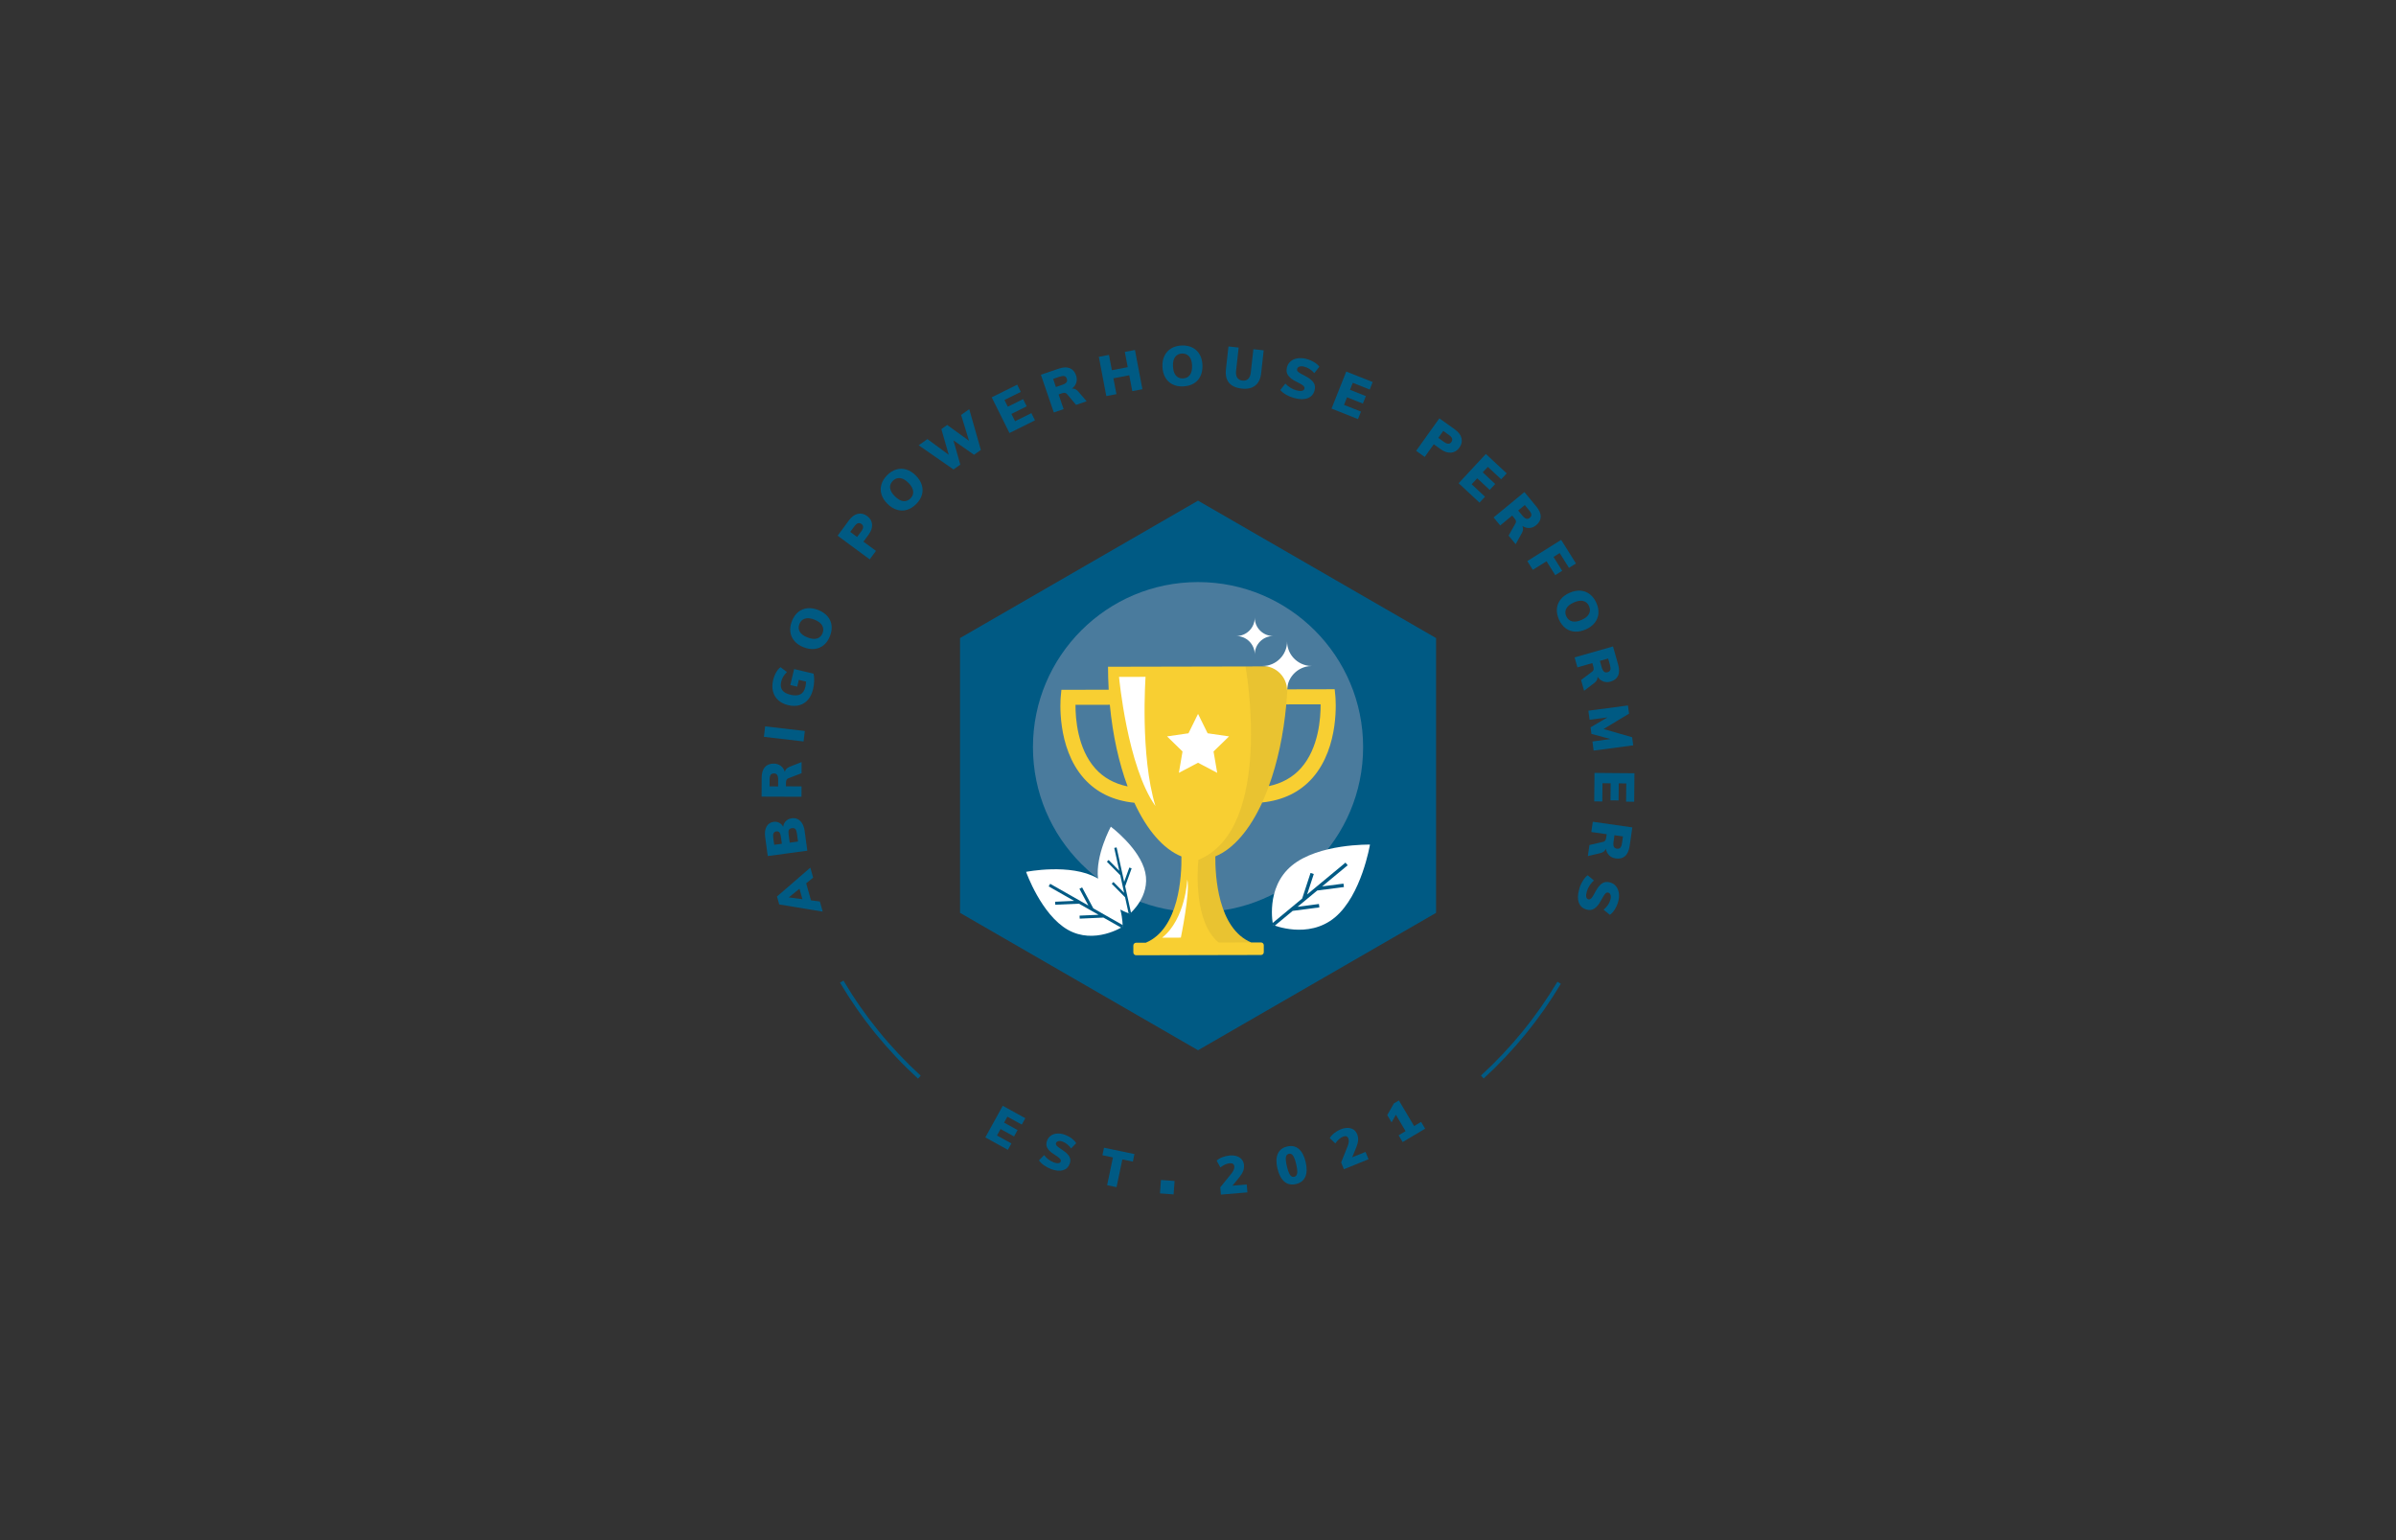 <?xml version="1.0" encoding="UTF-8"?>
<!-- Generator: Adobe Illustrator 27.0.1, SVG Export Plug-In . SVG Version: 6.00 Build 0)  -->
<svg xmlns="http://www.w3.org/2000/svg" xmlns:xlink="http://www.w3.org/1999/xlink" version="1.1" id="Layer_1" x="0px" y="0px" viewBox="0 0 700 450" style="enable-background:new 0 0 700 450;" xml:space="preserve">
<rect x="0" y="0" width="700" height="450" fill="#333333" stroke="none"/>
<style type="text/css">
	.st0{fill:#005A84;}
	.st1{fill:#4A7B9D;}
	.st2{fill:#F8CF32;}
	.st3{opacity:0.07;}
	.st4{fill:#231F20;}
	.st5{fill:#FFFFFF;}
	.st6{fill:#005A83;}
</style>
<g>
	<g>
		<polygon class="st0" points="350.01,306.86 280.48,266.72 280.48,186.43 350.01,146.28 419.55,186.43 419.55,266.72   "></polygon>
	</g>
	<g>
		<circle class="st1" cx="350.01" cy="218.3" r="48.23"></circle>
	</g>
	<g>
		<g>
			<path class="st2" d="M390.13,203.37l-0.2-1.99l-13.82,0.03c0.12-2.2,0.18-4.44,0.18-6.71l-52.58,0.11c0,2.27,0.08,4.51,0.2,6.71     l-13.82,0.03l-0.19,1.99c-0.06,0.6-1.31,14.81,6.79,23.91c3.66,4.11,8.6,6.49,14.71,7.1c3.68,7.93,8.44,13.53,13.76,15.69     c0.08,5.69-0.65,21.08-10.4,25.2l-2.84,0.01c-0.45,0-0.81,0.37-0.81,0.82l0,2.03c0,0.45,0.37,0.81,0.82,0.81l36.48-0.08     c0.45,0,0.81-0.37,0.81-0.82l0-2.03c0-0.45-0.37-0.81-0.82-0.81l-2.84,0.01c-9.76-4.08-10.55-19.47-10.5-25.16     c5.31-2.19,10.05-7.8,13.7-15.75c6.11-0.64,11.04-3.04,14.68-7.16C391.49,218.17,390.19,203.97,390.13,203.37z M319.99,224.53     c-5.21-5.83-5.8-14.67-5.78-18.59l10.03-0.02c0.84,8.89,2.66,17.01,5.2,23.86C325.56,228.98,322.39,227.23,319.99,224.53z      M380.11,224.4c-2.4,2.71-5.56,4.47-9.42,5.29c2.51-6.86,4.29-14.99,5.1-23.88l10.03-0.02     C385.85,209.71,385.3,218.55,380.11,224.4z"></path>
		</g>
		<g class="st3">
			<path class="st4" d="M355.06,250.22c12.14-5.01,21.27-27.97,21.22-55.52l-12.39,0.03c0,0,8.49,47.36-13.78,56.51l-0.03,0.34     c-0.23,2.5-1.33,17.85,5.95,23.81c2.43-0.01,5.6-0.01,9.53-0.02c-9.68-4.04-10.54-19.21-10.5-25.01L355.06,250.22z"></path>
		</g>
		<g>
			<path class="st5" d="M334.68,197.76l-7.75,0.02c0,0,2.41,26.18,10.64,37.74C333.04,220.7,334.68,197.76,334.68,197.76z"></path>
		</g>
		<g>
			<path class="st5" d="M346.87,256.98c0,0-0.5,11.58-7.35,16.99c2.81-0.01,5.47-0.01,5.47-0.01S347.76,260.54,346.87,256.98z"></path>
		</g>
	</g>
	<g>
		<g>
			<path class="st5" d="M389.97,268.07c-7.82,6.48-18.05,2.18-18.05,2.18s-2.34-10.85,5.48-17.33s22.84-6.14,22.84-6.14     S397.79,261.58,389.97,268.07z"></path>
		</g>
		<g>
			<polygon class="st0" points="392.63,259.18 392.5,258.18 386.27,258.99 393.73,252.81 393.09,252.04 381.88,261.34      383.83,255.37 382.88,255.06 380.43,262.54 371.6,269.86 372.24,270.63 377.66,266.14 385.46,265.12 385.33,264.13 379.1,264.94      384.83,260.19    "></polygon>
		</g>
		<g>
			<path class="st5" d="M334.59,254.9c-1.54-7.01-10.06-13.36-10.06-13.36s-4.54,8.34-3.73,15.18c-0.08-0.05-0.16-0.1-0.25-0.15     c-7.79-4.43-20.77-1.83-20.77-1.83s4.4,12.49,12.19,16.92c7.79,4.43,16.01-0.88,16.01-0.88s0.08-2.22-0.68-5.03     c1.57,0.86,2.8,1.2,2.8,1.2S336.13,261.92,334.59,254.9z"></path>
		</g>
		<g>
			<polygon class="st0" points="330.61,253.72 329.94,253.48 328.43,257.66 326.22,247.6 325.53,247.75 327,254.44 323.88,251.28      323.38,251.77 327.29,255.73 328.42,260.87 325.3,257.71 324.79,258.21 328.7,262.17 329.76,267.02 330.46,266.87 328.72,258.95         "></polygon>
		</g>
		<g>
			<polygon class="st0" points="328.2,270.4 319.41,265.4 316.14,259.28 315.36,259.69 317.97,264.58 306.81,258.23 306.37,258.99      313.8,263.22 308.26,263.47 308.3,264.35 315.23,264.04 320.94,267.28 315.4,267.53 315.44,268.41 322.37,268.1 327.76,271.16         "></polygon>
		</g>
	</g>
	<g>
		<g>
			<path class="st6" d="M235.53,258.08l1.4,4.98l2.6,0.34l0.83,2.96l-12.7-2.09l-0.66-2.33l9.74-8.43l0.82,2.92L235.53,258.08z      M233.57,259.67l-3.12,2.53l3.98,0.53L233.57,259.67z"></path>
		</g>
		<g>
			<path class="st6" d="M229.63,239.87c0.44-0.43,1.02-0.7,1.72-0.79c0.64-0.09,1.22,0.01,1.74,0.28c0.52,0.27,0.95,0.7,1.3,1.29     c0.34,0.59,0.57,1.3,0.69,2.15l0.78,5.76l-11.56,1.56l-0.76-5.62c-0.16-1.21-0.03-2.21,0.42-3c0.44-0.79,1.13-1.24,2.04-1.37     c0.59-0.08,1.14,0,1.64,0.26c0.5,0.25,0.89,0.65,1.17,1.2C228.91,240.87,229.18,240.3,229.63,239.87z M228.42,246.53l-0.29-2.13     c-0.08-0.56-0.22-0.96-0.43-1.2c-0.21-0.23-0.5-0.33-0.88-0.28c-0.39,0.05-0.66,0.23-0.81,0.52c-0.15,0.29-0.18,0.71-0.11,1.26     l0.29,2.13L228.42,246.53z M232.36,242.23c-0.22-0.23-0.54-0.32-0.98-0.26c-0.44,0.06-0.74,0.23-0.89,0.5     c-0.15,0.27-0.18,0.71-0.1,1.3l0.33,2.44l2.42-0.33l-0.33-2.44C232.73,242.87,232.58,242.46,232.36,242.23z"></path>
		</g>
		<g>
			<path class="st6" d="M234.19,222.66l-0.01,3.26l-3.89,1.49c-0.44,0.17-0.66,0.58-0.66,1.23l0,1.11l4.54,0.02l-0.01,3.03     l-11.66-0.04l0.02-5.42c0-1.41,0.31-2.47,0.92-3.17c0.61-0.71,1.48-1.06,2.6-1.06c0.78,0,1.46,0.22,2.04,0.64     c0.57,0.42,0.98,1.02,1.21,1.78c0.07-0.33,0.22-0.62,0.46-0.88c0.24-0.26,0.56-0.47,0.97-0.62L234.19,222.66z M227.05,226.42     c-0.2-0.29-0.51-0.44-0.94-0.44c-0.45,0-0.77,0.14-0.97,0.43c-0.2,0.29-0.3,0.77-0.3,1.43l-0.01,1.93l2.5,0.01l0.01-1.93     C227.35,227.19,227.25,226.72,227.05,226.42z"></path>
		</g>
		<g>
			<path class="st6" d="M223.18,215.29l0.36-3.06l11.59,1.35l-0.36,3.06L223.18,215.29z"></path>
		</g>
		<g>
			<path class="st6" d="M232.01,195.49l5.69,1.34c0.13,0.67,0.19,1.4,0.16,2.18c-0.03,0.78-0.13,1.57-0.32,2.36     c-0.29,1.24-0.78,2.25-1.46,3.05c-0.68,0.8-1.52,1.34-2.51,1.62s-2.09,0.28-3.29,0c-1.17-0.28-2.14-0.76-2.9-1.45     c-0.76-0.69-1.28-1.54-1.54-2.55c-0.26-1-0.25-2.1,0.03-3.29c0.19-0.82,0.48-1.57,0.86-2.25c0.38-0.68,0.82-1.2,1.29-1.57     l1.9,1.44c-0.46,0.44-0.83,0.88-1.09,1.33c-0.27,0.45-0.47,0.95-0.6,1.5c-0.24,1.01-0.13,1.83,0.32,2.45     c0.45,0.63,1.26,1.08,2.43,1.35c1.21,0.28,2.17,0.24,2.88-0.14s1.19-1.1,1.44-2.18c0.12-0.5,0.18-1.01,0.19-1.54l-2.11-0.49     l-0.47,1.98l-2.02-0.48L232.01,195.49z"></path>
		</g>
		<g>
			<path class="st6" d="M240.66,188.49c-0.78,0.64-1.68,1.02-2.7,1.12c-1.02,0.11-2.09-0.06-3.22-0.51     c-1.13-0.45-2.02-1.06-2.67-1.84c-0.65-0.78-1.05-1.66-1.17-2.66c-0.13-0.99,0.03-2.05,0.47-3.15c0.44-1.11,1.05-1.98,1.82-2.62     c0.78-0.64,1.67-1.01,2.67-1.11c1.01-0.11,2.07,0.07,3.2,0.51c1.13,0.45,2.02,1.06,2.69,1.83c0.67,0.77,1.07,1.65,1.19,2.65     c0.13,0.99-0.03,2.05-0.47,3.15C242.05,186.98,241.44,187.85,240.66,188.49z M240.2,182.75c-0.39-0.69-1.14-1.26-2.25-1.7     c-1.09-0.43-2.02-0.54-2.78-0.3c-0.76,0.23-1.3,0.76-1.62,1.57c-0.32,0.81-0.29,1.56,0.1,2.24c0.39,0.68,1.13,1.24,2.24,1.68     c1.12,0.44,2.05,0.55,2.81,0.32c0.76-0.23,1.29-0.75,1.62-1.56C240.63,184.19,240.59,183.44,240.2,182.75z"></path>
		</g>
		<g>
			<path class="st6" d="M244.71,156.52l3.3-4.47c0.79-1.07,1.66-1.71,2.61-1.92c0.95-0.21,1.86,0.01,2.74,0.66     c0.87,0.64,1.34,1.45,1.42,2.43c0.08,0.98-0.27,2-1.05,3.05l-1.47,1.99l3.66,2.7l-1.83,2.48L244.71,156.52z M251.64,155.23     c0.69-0.93,0.7-1.64,0.04-2.13c-0.33-0.25-0.67-0.32-1.01-0.22c-0.33,0.1-0.68,0.39-1.04,0.87l-1.23,1.66l2,1.48L251.64,155.23z"></path>
		</g>
		<g>
			<path class="st6" d="M264.97,148.96c-0.97,0.29-1.94,0.28-2.92-0.01c-0.98-0.3-1.9-0.87-2.76-1.72     c-0.86-0.85-1.44-1.76-1.75-2.73c-0.3-0.97-0.32-1.94-0.04-2.91c0.27-0.97,0.82-1.87,1.66-2.72c0.83-0.85,1.74-1.41,2.7-1.7     c0.96-0.28,1.93-0.28,2.9,0.01c0.97,0.29,1.89,0.87,2.75,1.72c0.87,0.85,1.45,1.76,1.77,2.73c0.32,0.97,0.34,1.94,0.07,2.91     s-0.82,1.88-1.66,2.72C266.84,148.1,265.94,148.67,264.97,148.96z M266.78,143.49c-0.09-0.79-0.57-1.6-1.41-2.44     c-0.84-0.83-1.65-1.28-2.44-1.36s-1.49,0.19-2.1,0.82c-0.61,0.62-0.88,1.32-0.78,2.1c0.09,0.78,0.56,1.59,1.41,2.42     c0.86,0.84,1.68,1.31,2.46,1.39c0.78,0.08,1.48-0.19,2.1-0.81C266.62,144.99,266.88,144.28,266.78,143.49z"></path>
		</g>
		<g>
			<path class="st6" d="M283.17,119.55l3.39,11.91l-1.99,1.42l-6.02-4.21l2.01,7.08l-1.99,1.42l-10.17-7.06l2.55-1.82l6.23,4.59     l-2.16-7.5l1.7-1.22l6.39,4.63l-2.32-7.55L283.17,119.55z"></path>
		</g>
		<g>
			<path class="st6" d="M289.73,116.09l7.45-3.7l1.05,2.11l-4.77,2.37l0.98,1.96l4.46-2.21l1.05,2.11l-4.46,2.21l1.06,2.14     l4.77-2.37l1.05,2.11l-7.45,3.7L289.73,116.09z"></path>
		</g>
		<g>
			<path class="st6" d="M317.46,117.24l-3.08,1.06l-2.68-3.19c-0.31-0.36-0.77-0.43-1.38-0.22l-1.05,0.36l1.47,4.29l-2.87,0.98     l-3.77-11.03l5.13-1.75c1.33-0.46,2.43-0.51,3.3-0.17c0.87,0.34,1.48,1.05,1.85,2.11c0.25,0.74,0.28,1.45,0.06,2.14     c-0.21,0.68-0.64,1.25-1.29,1.73c0.33-0.04,0.66,0,0.98,0.15c0.33,0.14,0.63,0.38,0.9,0.71L317.46,117.24z M311.57,111.71     c0.21-0.29,0.25-0.63,0.11-1.03c-0.14-0.43-0.38-0.68-0.72-0.78s-0.82-0.03-1.45,0.18l-1.83,0.63l0.81,2.37l1.83-0.63     C310.95,112.25,311.36,112,311.57,111.71z"></path>
		</g>
		<g>
			<path class="st6" d="M331.58,102.26l2.18,11.46l-2.96,0.56l-0.88-4.63l-4.63,0.88l0.88,4.63l-2.96,0.56l-2.18-11.46l2.96-0.56     l0.85,4.46l4.63-0.88l-0.85-4.46L331.58,102.26z"></path>
		</g>
		<g>
			<path class="st6" d="M342.56,112.3c-0.9-0.45-1.61-1.12-2.12-2.01c-0.51-0.89-0.78-1.94-0.83-3.15c-0.05-1.21,0.15-2.27,0.6-3.19     c0.45-0.91,1.1-1.63,1.96-2.15s1.88-0.8,3.07-0.85c1.19-0.05,2.23,0.16,3.13,0.61c0.9,0.45,1.6,1.12,2.1,1.99     c0.5,0.88,0.78,1.92,0.83,3.13s-0.15,2.28-0.58,3.2c-0.43,0.93-1.08,1.64-1.94,2.16c-0.86,0.52-1.89,0.8-3.07,0.85     C344.51,112.96,343.46,112.76,342.56,112.3z M347.63,109.56c0.47-0.64,0.68-1.56,0.64-2.75c-0.04-1.18-0.33-2.07-0.85-2.66     c-0.52-0.6-1.22-0.88-2.09-0.85c-0.87,0.03-1.54,0.37-2.01,0.99c-0.47,0.63-0.68,1.54-0.63,2.73c0.05,1.2,0.33,2.1,0.84,2.7     c0.52,0.6,1.21,0.88,2.08,0.85C346.48,110.54,347.16,110.2,347.63,109.56z"></path>
		</g>
		<g>
			<path class="st6" d="M359.05,111.83c-0.78-0.95-1.07-2.25-0.89-3.9l0.74-6.71l2.98,0.33l-0.76,6.82     c-0.09,0.83,0.03,1.5,0.35,1.99c0.33,0.48,0.83,0.77,1.53,0.84c0.68,0.08,1.24-0.09,1.66-0.5c0.42-0.41,0.67-1.03,0.76-1.85     l0.76-6.82l3.01,0.33l-0.74,6.71c-0.18,1.63-0.76,2.82-1.74,3.59c-0.98,0.77-2.3,1.06-3.96,0.87     C361.06,113.34,359.82,112.77,359.05,111.83z"></path>
		</g>
		<g>
			<path class="st6" d="M375.83,115.37c-0.77-0.43-1.36-0.9-1.79-1.42l1.48-1.87c0.46,0.49,0.98,0.9,1.55,1.25     c0.57,0.34,1.17,0.59,1.79,0.75c0.63,0.16,1.14,0.2,1.53,0.11c0.38-0.09,0.62-0.29,0.7-0.61c0.07-0.28-0.02-0.56-0.28-0.82     c-0.26-0.27-0.79-0.59-1.59-0.99c-1.02-0.48-1.78-0.96-2.29-1.42c-0.51-0.46-0.83-0.93-0.96-1.42c-0.13-0.48-0.12-1.03,0.03-1.63     c0.18-0.69,0.53-1.26,1.06-1.72c0.53-0.46,1.19-0.75,1.98-0.88c0.79-0.13,1.64-0.08,2.55,0.15c0.82,0.21,1.58,0.52,2.29,0.94     c0.71,0.42,1.23,0.88,1.57,1.36l-1.46,1.88c-0.41-0.48-0.87-0.88-1.37-1.2c-0.5-0.33-1.03-0.56-1.58-0.7     c-0.54-0.14-1-0.15-1.38-0.02c-0.38,0.12-0.62,0.36-0.7,0.71c-0.05,0.19-0.03,0.36,0.05,0.52c0.08,0.16,0.27,0.34,0.56,0.54     c0.28,0.2,0.73,0.45,1.33,0.75c0.97,0.48,1.71,0.96,2.21,1.42c0.51,0.46,0.83,0.93,0.97,1.41c0.14,0.48,0.13,1.01-0.02,1.59     c-0.28,1.1-0.93,1.86-1.95,2.27c-1.02,0.41-2.3,0.42-3.86,0.02C377.41,116.12,376.6,115.8,375.83,115.37z"></path>
		</g>
		<g>
			<path class="st6" d="M393.31,108.56l7.73,3.07l-0.87,2.19l-4.95-1.97l-0.81,2.04l4.63,1.84l-0.87,2.19l-4.63-1.84l-0.88,2.22     l4.95,1.96l-0.87,2.19l-7.73-3.07L393.31,108.56z"></path>
		</g>
		<g>
			<path class="st6" d="M420.51,122.23l4.52,3.23c1.08,0.78,1.74,1.64,1.96,2.58c0.22,0.94,0.02,1.86-0.62,2.75     c-0.63,0.88-1.44,1.36-2.41,1.46c-0.98,0.09-2-0.24-3.07-1l-2.01-1.44l-2.65,3.7l-2.5-1.79L420.51,122.23z M421.89,129.14     c0.94,0.67,1.65,0.68,2.13,0.01c0.24-0.34,0.31-0.68,0.21-1.01c-0.1-0.33-0.4-0.68-0.89-1.03l-1.68-1.2l-1.45,2.02L421.89,129.14     z"></path>
		</g>
		<g>
			<path class="st6" d="M434.1,132.64l6.09,5.67l-1.61,1.73l-3.9-3.63l-1.49,1.6l3.64,3.4l-1.61,1.73l-3.64-3.39l-1.63,1.75     l3.9,3.63l-1.61,1.73l-6.09-5.67L434.1,132.64z"></path>
		</g>
		<g>
			<path class="st6" d="M442.81,159.01l-2.07-2.51l2.04-3.63c0.23-0.41,0.13-0.87-0.28-1.37l-0.71-0.86l-3.5,2.89l-1.93-2.34l9-7.42     l3.45,4.18c0.9,1.09,1.34,2.1,1.32,3.03s-0.46,1.76-1.33,2.47c-0.61,0.5-1.26,0.77-1.97,0.81c-0.71,0.04-1.4-0.16-2.07-0.59     c0.16,0.3,0.23,0.62,0.21,0.98c-0.02,0.35-0.14,0.72-0.35,1.09L442.81,159.01z M445.91,151.56c0.34,0.1,0.68,0.01,1.01-0.26     c0.34-0.28,0.5-0.6,0.47-0.95c-0.03-0.35-0.26-0.78-0.68-1.29l-1.23-1.49l-1.94,1.59l1.23,1.49     C445.19,151.16,445.57,151.46,445.91,151.56z"></path>
		</g>
		<g>
			<path class="st6" d="M456.1,157.74l4.32,6.9l-2.04,1.28l-2.71-4.33l-1.81,1.13l2.54,4.06l-2.03,1.27l-2.54-4.06l-4.01,2.51     l-1.61-2.57L456.1,157.74z"></path>
		</g>
		<g>
			<path class="st6" d="M454.85,177.88c0.08-1.01,0.44-1.91,1.07-2.71c0.63-0.81,1.5-1.46,2.61-1.95c1.11-0.5,2.17-0.71,3.18-0.64     c1.02,0.07,1.92,0.41,2.72,1.01c0.8,0.6,1.45,1.45,1.94,2.53s0.69,2.13,0.61,3.13c-0.08,1-0.44,1.9-1.06,2.7     c-0.63,0.8-1.49,1.44-2.6,1.94c-1.11,0.49-2.17,0.72-3.19,0.66c-1.02-0.06-1.93-0.39-2.73-0.99c-0.8-0.6-1.45-1.45-1.94-2.53     C454.98,179.93,454.77,178.89,454.85,177.88z M459.3,181.55c0.77,0.2,1.7,0.05,2.79-0.43c1.08-0.48,1.79-1.08,2.15-1.78     c0.36-0.71,0.36-1.46,0-2.25c-0.36-0.8-0.92-1.29-1.68-1.49s-1.68-0.05-2.77,0.43c-1.09,0.49-1.83,1.09-2.19,1.79     c-0.36,0.7-0.37,1.45-0.01,2.25C457.96,180.86,458.52,181.35,459.3,181.55z"></path>
		</g>
		<g>
			<path class="st6" d="M462.8,201.83l-0.89-3.14l3.32-2.51c0.37-0.29,0.47-0.74,0.29-1.36l-0.31-1.07l-4.36,1.24l-0.83-2.91     l11.22-3.2l1.49,5.22c0.39,1.35,0.39,2.45,0,3.31c-0.39,0.85-1.12,1.43-2.2,1.74c-0.75,0.22-1.47,0.2-2.14-0.05     c-0.67-0.25-1.22-0.71-1.66-1.38c0.03,0.33-0.04,0.66-0.2,0.98c-0.16,0.32-0.41,0.61-0.76,0.86L462.8,201.83z M468.62,196.24     c0.28,0.23,0.62,0.28,1.03,0.17c0.43-0.12,0.7-0.35,0.81-0.68c0.11-0.33,0.07-0.82-0.11-1.46l-0.53-1.86l-2.41,0.69l0.53,1.86     C468.12,195.58,468.35,196.01,468.62,196.24z"></path>
		</g>
		<g>
			<path class="st6" d="M477.15,217.78l-11.56,1.53l-0.35-2.66l5.29-0.72l-5.58-1.49l-0.26-1.93l4.94-2.9l-5.23,0.69l-0.35-2.65     l11.56-1.53l0.32,2.39l-7.44,4.5l8.35,2.4L477.15,217.78z"></path>
		</g>
		<g>
			<path class="st6" d="M477.51,225.93l-0.08,8.32l-2.36-0.02l0.05-5.32l-2.2-0.02l-0.05,4.98l-2.36-0.02l0.05-4.98l-2.39-0.03     l-0.05,5.33l-2.36-0.02l0.08-8.32L477.51,225.93z"></path>
		</g>
		<g>
			<path class="st6" d="M463.9,250.13l0.46-3.23l4.06-0.94c0.46-0.11,0.73-0.49,0.82-1.12l0.16-1.1l-4.49-0.64l0.43-3l11.55,1.65     l-0.77,5.37c-0.2,1.39-0.65,2.4-1.35,3.02c-0.7,0.62-1.61,0.84-2.72,0.68c-0.78-0.11-1.42-0.42-1.93-0.91     c-0.51-0.5-0.83-1.14-0.96-1.93c-0.11,0.31-0.3,0.58-0.58,0.81c-0.28,0.23-0.63,0.38-1.05,0.48L463.9,250.13z M471.5,247.4     c0.16,0.32,0.45,0.51,0.87,0.57c0.44,0.06,0.78-0.03,1.02-0.29c0.23-0.26,0.4-0.72,0.49-1.38l0.27-1.91l-2.48-0.35l-0.27,1.91     C471.31,246.59,471.34,247.08,471.5,247.4z"></path>
		</g>
		<g>
			<path class="st6" d="M462.37,257.47c0.45-0.76,0.94-1.34,1.47-1.74l1.83,1.53c-0.5,0.45-0.93,0.95-1.29,1.51     c-0.36,0.56-0.63,1.15-0.8,1.77c-0.18,0.63-0.23,1.14-0.15,1.52c0.08,0.38,0.28,0.62,0.59,0.71c0.28,0.08,0.56,0,0.83-0.26     c0.27-0.25,0.62-0.77,1.03-1.56c0.51-1,1.01-1.75,1.49-2.25c0.48-0.5,0.96-0.81,1.45-0.93c0.49-0.12,1.03-0.09,1.63,0.08     c0.68,0.19,1.24,0.56,1.68,1.11c0.44,0.55,0.72,1.21,0.83,2.01c0.11,0.79,0.04,1.64-0.22,2.54c-0.23,0.81-0.57,1.56-1.01,2.26     c-0.44,0.69-0.91,1.21-1.4,1.53l-1.84-1.51c0.48-0.39,0.9-0.84,1.24-1.33c0.34-0.49,0.59-1.01,0.74-1.56     c0.15-0.53,0.18-0.99,0.06-1.38c-0.11-0.38-0.34-0.63-0.69-0.72c-0.19-0.05-0.36-0.04-0.52,0.04c-0.16,0.08-0.34,0.26-0.55,0.54     c-0.21,0.28-0.48,0.72-0.79,1.31c-0.51,0.96-1,1.68-1.48,2.18c-0.48,0.5-0.96,0.8-1.44,0.93c-0.48,0.13-1.01,0.1-1.59-0.06     c-1.09-0.31-1.83-0.98-2.21-2.01c-0.38-1.03-0.35-2.31,0.09-3.86C461.57,259.02,461.91,258.22,462.37,257.47z"></path>
		</g>
	</g>
	<g>
		<g>
			<path class="st0" d="M268.2,315.16c-8.95-8.19-16.62-17.63-22.79-28.05l1.01-0.6c6.11,10.32,13.71,19.67,22.57,27.78     L268.2,315.16z"></path>
		</g>
		<g>
			<g>
				<path class="st0" d="M433.46,315.12l-0.79-0.87c8.75-8.01,16.27-17.24,22.33-27.41l1.01,0.6      C449.88,297.71,442.3,307.02,433.46,315.12z"></path>
			</g>
		</g>
		<g>
			<g>
				<path class="st0" d="M292.96,323.09l6.59,3.63l-1.03,1.87l-4.21-2.32l-0.96,1.74l3.94,2.17l-1.03,1.87l-3.94-2.17l-1.04,1.89      l4.21,2.32l-1.03,1.87l-6.59-3.63L292.96,323.09z"></path>
			</g>
			<g>
				<path class="st0" d="M305.01,340.48c-0.65-0.46-1.14-0.94-1.47-1.44l1.5-1.54c0.37,0.48,0.79,0.91,1.27,1.27      c0.48,0.36,0.99,0.65,1.54,0.85c0.55,0.21,1.01,0.29,1.36,0.24c0.35-0.04,0.58-0.2,0.68-0.48c0.09-0.25,0.03-0.51-0.17-0.77      c-0.21-0.26-0.65-0.61-1.34-1.04c-0.87-0.53-1.5-1.03-1.92-1.5c-0.42-0.47-0.66-0.92-0.73-1.37c-0.07-0.45-0.01-0.93,0.19-1.46      c0.22-0.6,0.6-1.08,1.12-1.44c0.52-0.36,1.14-0.56,1.86-0.6c0.72-0.04,1.48,0.08,2.27,0.38c0.71,0.27,1.37,0.62,1.96,1.07      c0.59,0.45,1.03,0.9,1.28,1.37l-1.49,1.54c-0.32-0.47-0.69-0.87-1.11-1.21c-0.42-0.34-0.87-0.6-1.35-0.78      c-0.47-0.18-0.88-0.23-1.24-0.15c-0.35,0.08-0.59,0.26-0.7,0.57c-0.06,0.17-0.06,0.33,0,0.47c0.06,0.15,0.21,0.33,0.45,0.54      c0.24,0.21,0.61,0.48,1.12,0.8c0.83,0.53,1.44,1.03,1.85,1.49c0.41,0.46,0.66,0.92,0.73,1.36c0.08,0.44,0.02,0.92-0.17,1.43      c-0.36,0.96-1.01,1.58-1.97,1.85s-2.11,0.16-3.47-0.35C306.35,341.3,305.66,340.94,305.01,340.48z"></path>
			</g>
			<g>
				<path class="st0" d="M325.15,338.18l-3.07-0.64l0.46-2.2l8.89,1.86l-0.46,2.2l-3.07-0.64l-1.7,8.11l-2.75-0.58L325.15,338.18z"></path>
			</g>
			<g>
				<path class="st0" d="M343.16,345.06l-0.29,3.92l-3.98-0.29l0.29-3.92L343.16,345.06z"></path>
			</g>
			<g>
				<path class="st0" d="M364.24,346.09l0.19,2.3l-7.74,0.65l-0.18-2.13l3.26-4.03c0.61-0.76,0.89-1.44,0.84-2.04      c-0.06-0.71-0.51-1.03-1.35-0.96c-0.43,0.04-0.88,0.16-1.34,0.37s-0.93,0.49-1.38,0.85l-1.09-1.98c0.41-0.4,0.96-0.73,1.65-1      c0.69-0.27,1.39-0.43,2.13-0.5c0.79-0.07,1.49,0,2.11,0.2c0.61,0.2,1.1,0.52,1.46,0.96c0.36,0.44,0.57,0.98,0.63,1.6      c0.05,0.64-0.03,1.23-0.23,1.77c-0.21,0.54-0.59,1.16-1.14,1.86l-2,2.42L364.24,346.09z"></path>
			</g>
			<g>
				<path class="st0" d="M375.25,345.27c-0.93-0.78-1.61-2.05-2.04-3.84c-0.42-1.76-0.39-3.19,0.1-4.3      c0.48-1.11,1.39-1.82,2.71-2.14c1.33-0.32,2.45-0.09,3.39,0.68c0.93,0.77,1.61,2.03,2.03,3.79c0.43,1.79,0.4,3.24-0.08,4.35      c-0.48,1.11-1.39,1.83-2.71,2.14C377.31,346.27,376.18,346.04,375.25,345.27z M378.98,342.79c0.08-0.58-0.02-1.47-0.3-2.67      c-0.28-1.18-0.59-2-0.92-2.47c-0.33-0.47-0.74-0.65-1.23-0.53s-0.77,0.46-0.85,1.03s0.01,1.45,0.29,2.62      c0.29,1.21,0.6,2.04,0.93,2.52c0.34,0.48,0.74,0.66,1.23,0.54C378.61,343.71,378.89,343.37,378.98,342.79z"></path>
			</g>
			<g>
				<path class="st0" d="M398.95,336.57l0.87,2.14l-7.2,2.92l-0.8-1.98l1.92-4.82c0.36-0.9,0.42-1.64,0.19-2.2      c-0.27-0.66-0.79-0.83-1.58-0.51c-0.4,0.16-0.79,0.41-1.17,0.75c-0.38,0.34-0.73,0.74-1.06,1.22l-1.62-1.56      c0.28-0.5,0.7-0.98,1.28-1.44c0.58-0.46,1.2-0.83,1.88-1.11c0.73-0.3,1.43-0.44,2.07-0.43c0.64,0.01,1.21,0.17,1.69,0.48      c0.48,0.31,0.83,0.76,1.07,1.34c0.24,0.59,0.34,1.18,0.3,1.75c-0.04,0.58-0.22,1.28-0.54,2.11l-1.19,2.9L398.95,336.57z"></path>
			</g>
			<g>
				<path class="st0" d="M415.18,327.8l1.18,1.98l-6.57,3.91l-1.18-1.98l2.04-1.21l-2.84-4.78l-1.25,2.22l-1.27-2.14l1.94-3.4      l1.46-0.87l4.45,7.49L415.18,327.8z"></path>
			</g>
		</g>
	</g>
	<g>
		<polygon class="st5" points="350.01,208.58 352.81,214.25 359.07,215.16 354.54,219.57 355.61,225.81 350.01,222.86     344.41,225.81 345.48,219.57 340.96,215.16 347.22,214.25   "></polygon>
	</g>
	<g>
		<path class="st5" d="M381.53,194.38c-3.15-0.77-5.5-3.59-5.5-6.97c0,3.96-3.21,7.18-7.17,7.18c3.96,0,7.17,3.22,7.17,7.18    c0-3.36,2.33-6.15,5.43-6.95c0.56-0.14,1.14-0.23,1.75-0.23C382.62,194.59,382.06,194.52,381.53,194.38z"></path>
	</g>
	<g>
		<path class="st5" d="M366.58,180.47c0,2.95-2.41,5.37-5.37,5.37c2.95,0,5.37,2.41,5.37,5.37c0-2.95,2.41-5.37,5.37-5.37    C368.97,185.81,366.58,183.43,366.58,180.47z"></path>
	</g>
</g>
</svg>

